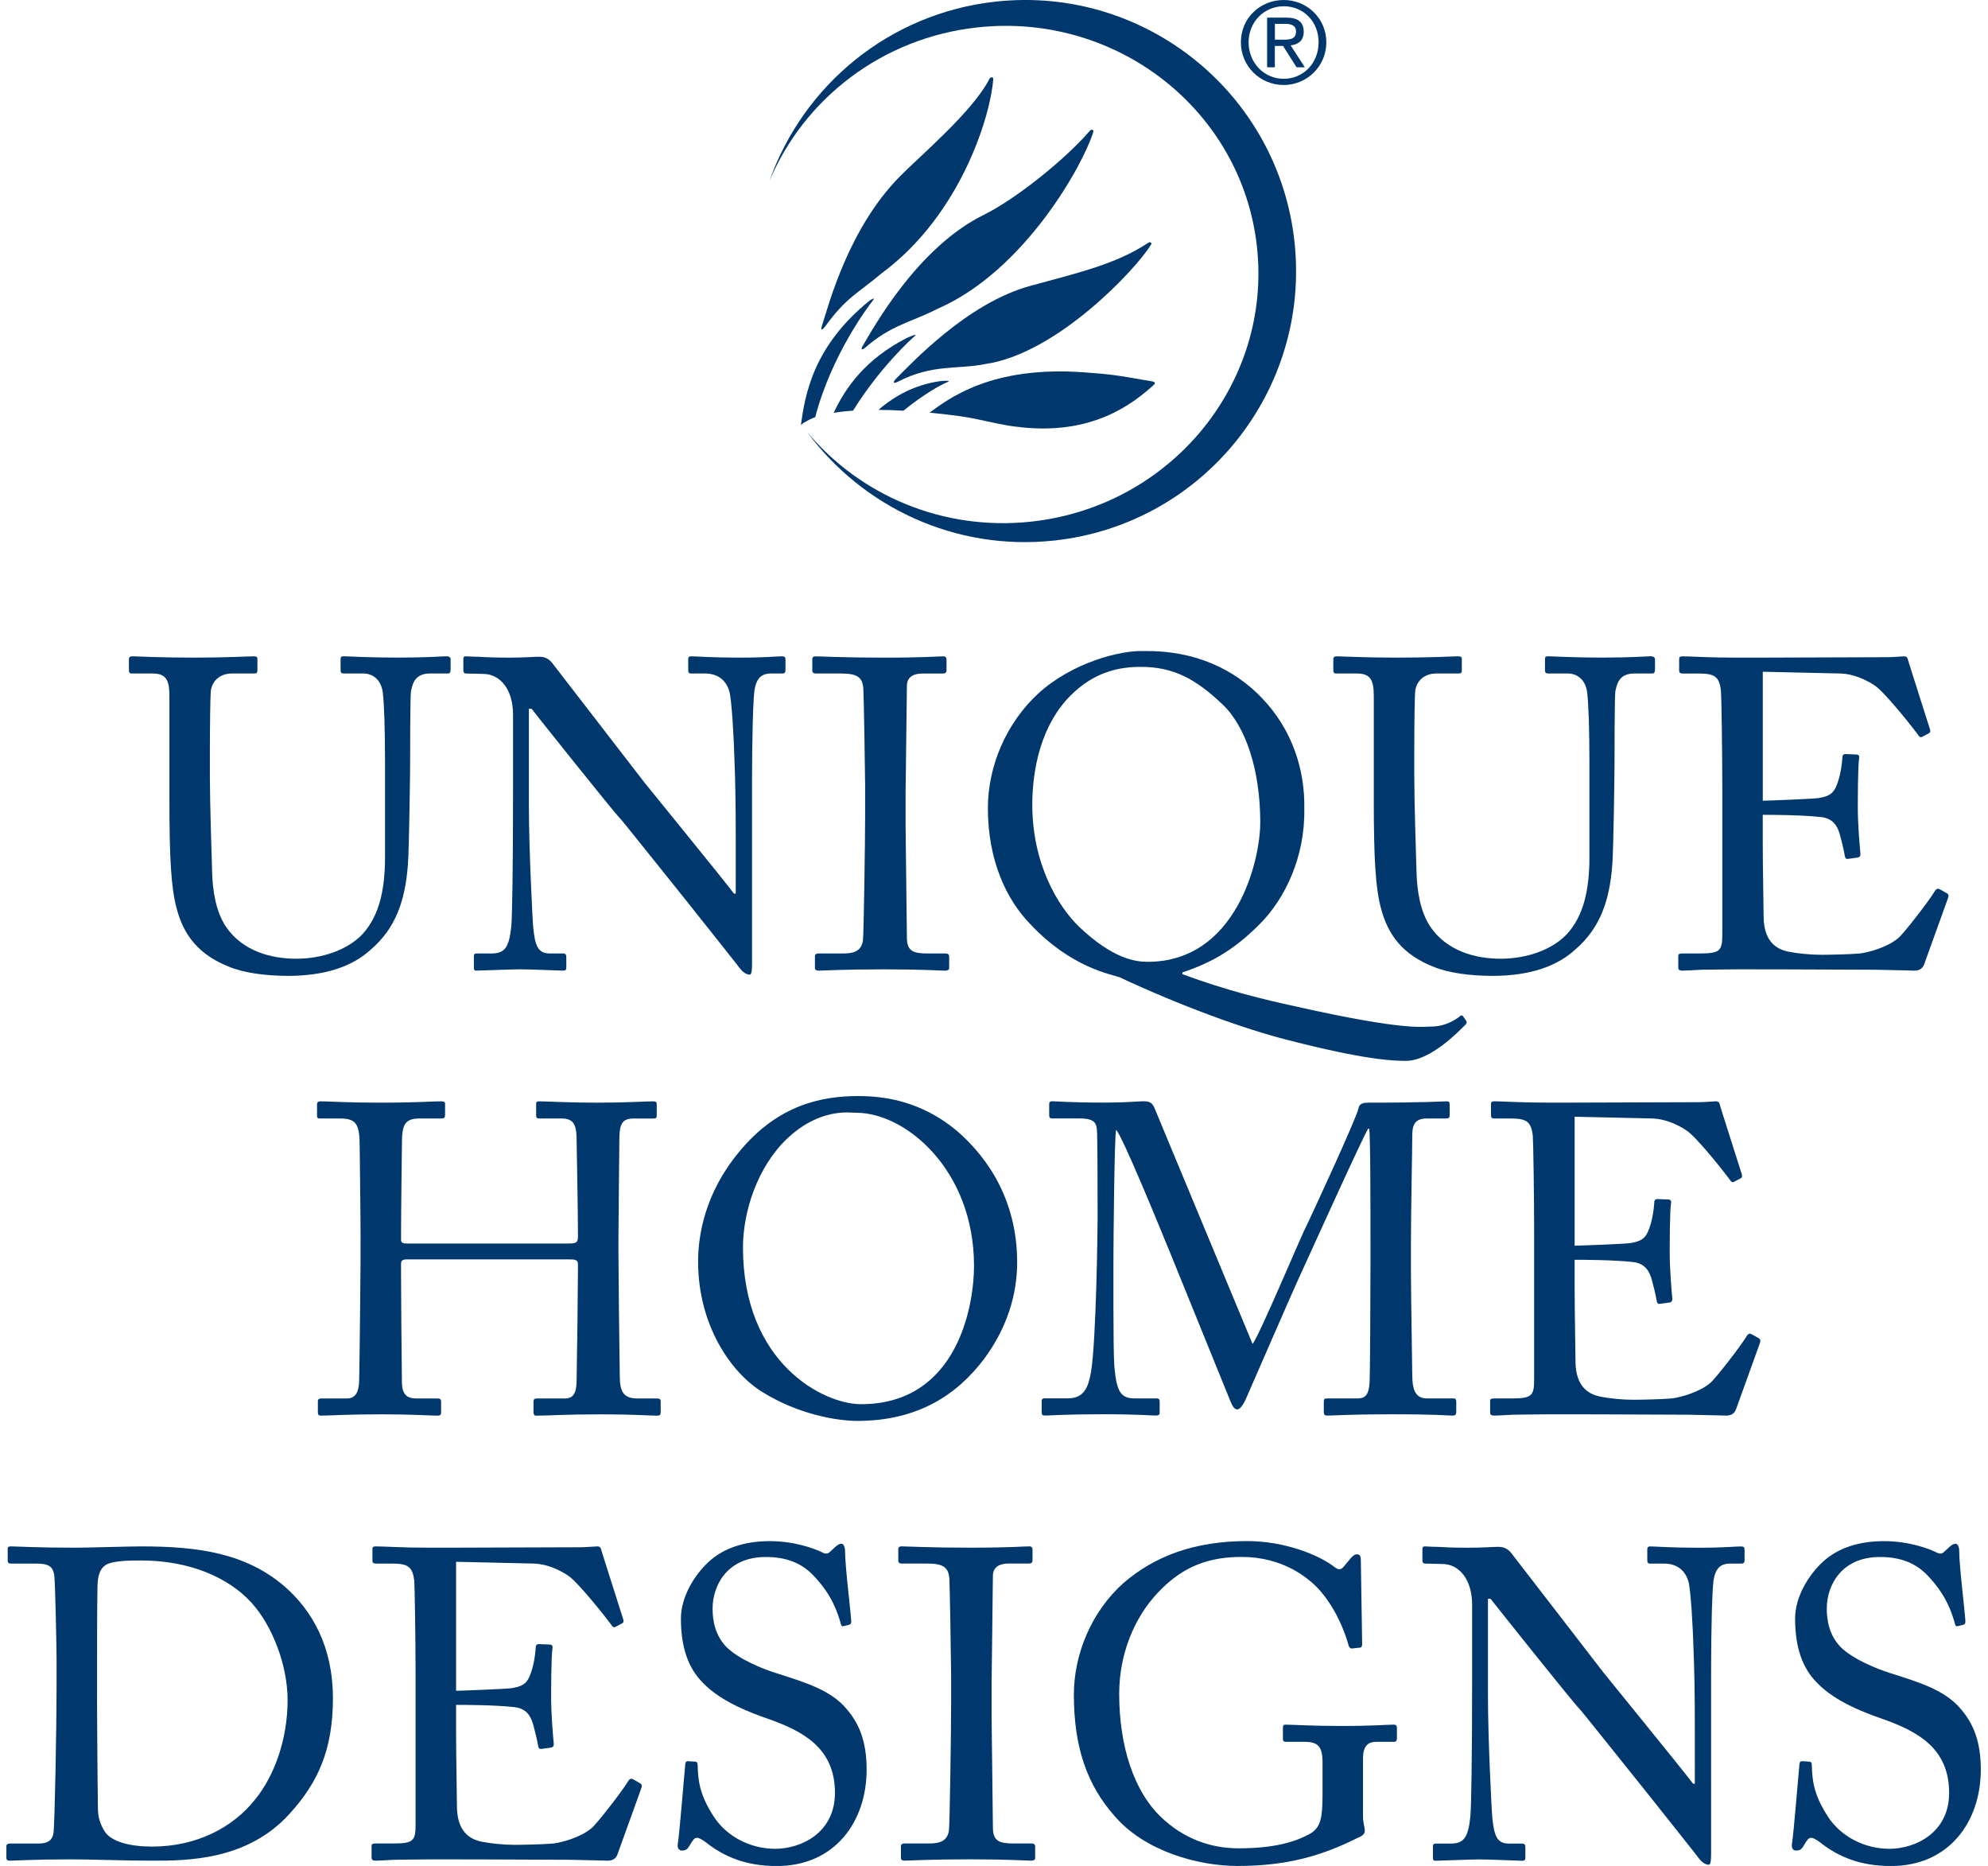 <svg xmlns="http://www.w3.org/2000/svg" xmlns:i="http://ns.adobe.com/AdobeIllustrator/10.0/" id="Layer_1" viewBox="0 0 1000 938.38"><defs><style> .st0 { fill: #00386e; } </style></defs><g><path class="st0" d="M115.1,486.13c-15.05-5.98-22.8-15.72-26.34-29.66-2.65-9.97-3.54-24.8-3.54-53.8v-52.69c0-7.75-1.55-11.28-8.42-11.28h-10.4c-1.33,0-1.55-.45-1.55-2v-4.87c0-1.33.22-1.77,1.99-1.77,2.21,0,13.06.66,30.32.66s27.9-.66,30.33-.66c1.77,0,1.99.44,1.99,1.33v5.76c0,1.1-.22,1.55-1.77,1.55h-11.07c-6.42,0-10.18,4.21-10.62,9.08-.22,1.99-.44,17.48-.44,28.77v14.61c0,11.73.88,39.84,1.11,46.93.22,10.19,1.99,20.59,7.08,28.11,8.19,11.96,22.36,15.94,35.2,15.94s25.46-4.21,33.2-12.17c8.64-9.31,11.51-22.58,11.51-38.97v-47.37c0-16.82-.44-29.67-1.11-35.2-.66-5.75-4.2-9.74-9.96-9.74h-9.74c-1.33,0-1.55-.67-1.55-1.77v-5.32c0-1.11.22-1.55,1.55-1.55,2.21,0,12.4.66,27.23.66s22.36-.66,24.35-.66,2.22.88,2.22,1.55v4.87c0,1.33-.22,2.22-1.33,2.22h-9.08c-8.19,0-8.85,6.2-9.52,8.85-.44,2.22-.44,33.65-.44,36.75s-.45,41.84-1.11,50.47c-1.33,18.14-6.2,32.1-18.6,42.72-8.85,8.19-22.36,13.28-41.62,13.28-11.51,0-22.58-1.55-29.89-4.65Z"></path><path class="st0" d="M258.08,359.51c0-13.07-6.64-20.37-14.61-20.59l-9.08-.22c-1.11,0-1.32-.89-1.32-1.55v-5.76c0-.89.22-1.33,1.32-1.33s2.88.22,6.19.22c3.32.22,8.19.44,15.72.44s12.18-.44,14.84-.44c2.87,0,4.65.89,6.42,2.88,1.1,1.32,44.05,57.12,46.48,60.21,2.44,3.1,39.85,48.92,45.16,56.01h.89v-26.35c0-19.69-.22-30.54-.67-41.61-.22-8.64-1.32-30.33-2.65-34.09-1.77-5.54-5.97-8.63-12.17-8.63h-7.08c-.89,0-1.33-.45-1.33-1.55v-5.76c0-.89.44-1.33,1.33-1.33,3.1,0,10.18.66,24.34.66,13.28,0,18.6-.66,21.48-.66,1.55,0,1.77.66,1.77,1.55v5.54c0,.88-.45,1.55-1.33,1.55h-5.98c-5.98,0-8.19,3.76-8.64,12.17-.88,14.83-.88,36.75-.88,51.14v82.79c0,3.1-.22,5.32-1.11,5.32-2.66,0-4.65-2.66-5.32-3.55-.22-.44-13.28-16.81-27-34.09-15.5-19.26-31.66-39.63-32.99-40.96-2.44-2.21-43.16-53.34-44.49-55.12h-1.33v49.14c0,20.59,1.77,56.68,2.21,61.1.88,8.64,2.21,12.84,8.19,12.84h6.65c1.55,0,1.77.67,1.77,2v4.87c0,1.32-.22,1.77-1.77,1.77-2.22,0-15.5-.66-21.47-.66-4.65,0-19.92.66-22.14.66-.88,0-1.11-.45-1.11-1.55v-5.75c0-.66.22-1.33,1.33-1.33h7.52c6.42,0,8.85-2.66,9.96-13.5.45-4.21.89-29.44.89-68.84v-37.63Z"></path><path class="st0" d="M435.17,394.7c0-5.31-.67-45.16-.89-48.48-.44-5.31-2.65-7.52-11.07-7.52h-12.84c-1.11,0-1.77-.45-1.77-1.33v-5.97c0-.89.66-1.33,1.55-1.33,2.65,0,13.94.66,34.53.66s26.79-.66,29.89-.66c1.11,0,1.54.66,1.54,1.55v5.54c0,1.1-.66,1.55-1.77,1.55h-10.4c-4.43,0-7.75,1.77-7.75,6.2,0,2.21-.66,51.14-.66,53.79v17.05c0,2.21.66,53.35.66,55.78,0,6.86,3.32,7.97,10.41,7.97h9.08c1.11,0,1.77.45,1.77,1.55v5.75c0,.88-.67,1.33-1.99,1.33-2.66,0-11.51-.66-30.77-.66-21.03,0-30.55.66-32.99.66-1.11,0-1.77-.45-1.77-1.33v-5.98c0-.88.67-1.33,1.77-1.33h12.4c4.43,0,9.07-.66,9.97-6.41.44-3.32,1.11-51.13,1.11-62.87v-15.5Z"></path><path class="st0" d="M634.83,351.09c15.05,15.72,21.69,35.86,21.25,55.8.44,23.67-9.53,45.16-22.8,58.22-13.06,13.06-24.58,19.26-38.52,23.91v.88c22.8,8.41,41.39,12.84,56.67,16.15,56.01,12.62,64.64,10.18,68.84,10.18,6.2,0,11.07-2.87,13.73-4.86.66-.67,1.33-1.11,1.99-.22l1.55,2.21c.45.66.22,1.55-.66,2.21-2.88,2.88-17.27,17.93-29.66,17.93-6.65,0-20.37-.45-59.11-10.4-22.13-5.54-54.23-17.27-85-31.66-4.43-1.54-24.35-4.87-44.72-26.56-11.95-12.18-21.47-31.88-21.47-58.45,0-21.24,9.3-42.94,25.46-57.77,17.04-15.5,41.17-21.7,52.9-21.25,25.9-.45,45.83,9.29,59.55,23.68ZM633.94,413.74c0-26.57-7.31-48.48-19.04-59.55-13.5-12.85-24.79-18.82-40.96-18.82-10.18,0-23.02,1.99-35.42,14.4-14.61,14.6-19.26,36.52-19.26,54.89,0,29.66,12.84,51.14,23.69,61.54,16.82,15.94,28.11,17.49,34.31,17.49,44.71,0,56.67-51.13,56.67-69.95Z"></path><path class="st0" d="M720.92,486.13c-15.05-5.98-22.8-15.72-26.34-29.66-2.66-9.97-3.54-24.8-3.54-53.8v-52.69c0-7.75-1.55-11.28-8.41-11.28h-10.4c-1.33,0-1.55-.45-1.55-2v-4.87c0-1.33.22-1.77,1.99-1.77,2.22,0,13.07.66,30.33.66s27.9-.66,30.33-.66c1.77,0,1.99.44,1.99,1.33v5.76c0,1.1-.22,1.55-1.78,1.55h-11.06c-6.42,0-10.18,4.21-10.63,9.08-.22,1.99-.44,17.48-.44,28.77v14.61c0,11.73.89,39.84,1.11,46.93.22,10.19,1.99,20.59,7.08,28.11,8.19,11.96,22.36,15.94,35.2,15.94s25.46-4.21,33.2-12.17c8.64-9.31,11.51-22.58,11.51-38.97v-47.37c0-16.82-.44-29.67-1.11-35.2-.66-5.75-4.2-9.74-9.96-9.74h-9.74c-1.32,0-1.55-.67-1.55-1.77v-5.32c0-1.11.22-1.55,1.55-1.55,2.22,0,12.4.66,27.23.66s22.36-.66,24.34-.66,2.22.88,2.22,1.55v4.87c0,1.33-.22,2.22-1.33,2.22h-9.08c-8.19,0-8.85,6.2-9.51,8.85-.44,2.22-.44,33.65-.44,36.75s-.45,41.84-1.11,50.47c-1.32,18.14-6.2,32.1-18.6,42.72-8.85,8.19-22.36,13.28-41.62,13.28-11.51,0-22.58-1.55-29.89-4.65Z"></path><path class="st0" d="M886.71,402.67c1.77,0,25.46-.89,28.11-1.33,6.41-1.1,8.19-2.87,10.18-9.74.66-2.21,1.55-6.64,1.78-10.84,0-1.11.66-1.55,1.55-1.55l5.53.23c1.11,0,1.55.88,1.33,1.77-.67,3.76-.67,21.92-.67,25.23,0,7.75.88,18.38,1.33,23.03,0,1.11-.45,1.55-1.33,1.78l-4.87.67c-1.11.21-1.54-.45-1.77-2-.45-2.88-1.77-7.97-2.44-10.4-1.33-4.65-3.76-7.98-9.52-8.64-10.41-1.11-25.68-1.11-29.22-1.11v13.72c0,11.95.44,33.43.44,37.85.22,11.52,5.75,15.94,12.62,17.27,4.43.88,10.84,1.55,16.38,1.55,3.76,0,14.83-.22,19.48-.67,3.76-.44,13.51-2.87,19.26-7.74,2.66-2.21,15.05-18.15,18.15-23.24.66-1.11,1.33-2,2.66-1.34l3.54,2c1.11.66,1.11,1.33.44,3.1l-11.73,32.54c-.66,1.99-2.21,3.32-4.87,3.32-1.11,0-5.98-.22-19.25-.45-13.28,0-34.76-.21-69.29-.21-8.19,0-14.39.21-18.81.21-4.65.22-7.53.45-9.52.45-1.32,0-1.99-.45-1.99-1.55v-5.97c0-.89.67-1.12,2.21-1.12h8.86c10.18,0,11.07-1.55,11.07-9.73v-74.17c0-18.37-.44-46.04-.67-48.25-.88-7.09-3.1-8.63-11.29-8.63h-7.97c-1.11,0-1.77-.23-1.77-1.55v-5.98c0-.67.45-1.11,1.55-1.11,4.87,0,12.62.66,27.23.66h9.74c21.92,0,43.83-.22,65.75-.22,3.54,0,7.75-.44,8.86-.44s1.55.44,1.77,1.11c.89,3.1,10.62,33.42,11.29,35.64.22.88.22,1.54-.67,1.98l-3.32,1.78c-.66.44-1.55-.22-1.77-.66-.45-.88-16.83-21.91-22.14-25.24-4.65-3.09-10.85-5.75-16.82-5.97l-39.4-.89v64.86Z"></path></g><g><path class="st0" d="M181.38,624.03c0-13.72-.44-43.6-.44-47.15,0-11.3-1.55-14.39-9.74-14.39h-10.41c-1.11,0-1.32-.45-1.32-1.77v-5.32c0-1.11.66-1.55,1.77-1.55,4.42,0,11.51.67,30.99.67,17.27,0,25.24-.67,29.44-.67,1.55,0,2.21.22,2.21,1.12v5.75c0,1.32-.44,1.77-1.77,1.77h-11.29c-7.52,0-8.64,3.76-8.64,12.61,0,3.1-.44,32.32-.44,44.72v3.76c0,1.11.67,1.77,2.66,1.77h81.9c3.32,0,4.42-.44,4.42-3.32v-2.21c0-12.61-.66-43.39-.66-46.05,0-7.07-.88-11.28-7.31-11.28h-11.51c-1.11,0-1.55-.45-1.55-1.54v-5.76c0-.88.22-1.33,1.33-1.33,4.65,0,14.17.67,29.23.67s24.12-.67,28.33-.67c1.55,0,1.77.45,1.77,1.78v5.32c0,1.32-.45,1.54-1.77,1.54h-9.96c-6.42,0-7.08,3.76-7.08,11.73,0,3.11-.45,40.51-.45,48.7v7.53c0,7.08.45,49.14.67,61.76,0,7.97,2.21,11.06,8.85,11.06h9.74c1.55,0,1.99.45,1.99,1.55v5.32c0,1.32-.44,1.77-1.77,1.77-4.2,0-11.73-.66-27.89-.66-19.26,0-26.35.66-32.99.66-.88,0-1.33-.66-1.33-1.55v-5.53c0-1.11.45-1.55,1.78-1.55h13.94c5.32,0,5.98-4.2,5.98-10.18.22-10.4.66-46.04.66-54.02v-3.1c0-2.44-1.11-2.66-4.86-2.66h-81.03c-2.43,0-3.1.67-3.1,2.21v4.65c0,5.98.22,40.07.44,55.57.23,5.31,2.45,7.52,7.09,7.52h10.85c1.32,0,1.77.45,1.77,1.55v5.53c0,1.11-.45,1.55-1.77,1.55-4.21,0-11.95-.66-27.9-.66-19.04,0-25.67.66-30.77.66-1.11,0-1.55-.45-1.55-1.55v-5.75c0-.88.66-1.33,1.55-1.33h13.06c5.53,0,6.2-5.31,6.2-10.62.22-10.4.66-53.35.66-59.1v-9.52Z"></path><path class="st0" d="M383.7,700.17c-15.72-9.52-32.54-33.43-32.54-65.75,0-13.5,3.54-34.53,20.59-55.11,19.48-23.68,41.39-28.11,59.99-28.11,13.94,0,32.09,2.87,49.58,17.48,16.16,13.94,30.33,35.64,30.33,66.18,0,16.15-5.09,32.98-16.6,48.48-13.51,17.93-33.21,31.22-63.76,31.22-10.85,0-30.11-3.54-47.59-14.39ZM489.95,636.64c0-48.48-34.53-77.03-59.11-77.03-3.32,0-18.37-2.65-34.97,13.06-14.84,14.17-22.14,36.53-22.14,54.68,0,58.22,40.51,78.81,59.32,78.81,48.7,0,56.9-49.8,56.9-69.51Z"></path><path class="st0" d="M630.06,675.83c3.1-3.33,25.24-56.23,27-59.11,1.54-3.1,25.67-55.11,26.34-59.55.44-2.44,2.88-2.65,5.09-2.65,29.44,0,36.96-.67,39.4-.67,1.11,0,1.32.67,1.32,1.55v5.08c0,1.34-.21,2-1.77,2h-9.74c-6.64,0-7.31,3.99-7.31,9.08,0,6.41-.66,38.06-.66,52.9v15.49c0,11.07.66,46.93.66,51.36,0,8.41,2,11.95,7.53,11.95h13.06c1.33,0,1.54.67,1.54,1.55v5.09c0,1.33-.21,1.99-1.99,1.99-2.65,0-6.64-.66-30.98-.66-20.38,0-29,.66-31.88.66-1.54,0-1.77-.66-1.77-1.99v-5.09c0-1.11.22-1.55,1.77-1.55h15.05c3.76,0,5.76-1.32,6.2-7.97.22-2.66.45-41.18.45-57.56v-14.16c0-14.61,0-54.02-.67-56.01h-.44c-2.21,2.87-33.65,72.6-34.76,74.82-1.33,2.65-25.91,59.1-26.78,61.09-.89,2-2.67,5.32-4.43,5.32-1.32,0-2.43-1.78-3.32-3.99-.66-1.55-28.99-71.5-30.11-74.15-4.2-10.19-24.34-59.78-27.45-62.43-.88,3.1-1.32,59.1-1.32,61.76s-.22,49.36.44,57.11c1.11,12.61,3.1,16.15,10.19,16.15h11.07c1.32,0,1.54.67,1.54,1.55v5.53c0,.89-.22,1.55-1.99,1.55-2.45,0-8.41-.66-26.79-.66s-26.57.66-28.56.66c-1.77,0-1.99-.22-1.99-1.99v-5.32c0-.66.22-1.33,1.33-1.33h11.73c8.41,0,10.4-5.75,11.73-13.28,2.65-15.71,3.32-72.38,3.32-76.36,0-3.1,0-36.52-.22-42.95-.21-5.09,0-8.19-9.07-8.19h-13.51c-1.33,0-1.55-.66-1.55-1.54v-5.76c0-.66.22-1.33,1.55-1.33,2.21,0,8.19.67,27.01.67,10.4,0,16.16-.67,18.81-.67,3.32,0,4.65.88,5.75,3.76l49.15,118.21Z"></path><path class="st0" d="M792.08,626.46c1.77,0,25.45-.88,28.11-1.33,6.42-1.11,8.19-2.87,10.19-9.74.66-2.2,1.54-6.64,1.77-10.84,0-1.12.66-1.55,1.55-1.55l5.53.22c1.11,0,1.55.88,1.34,1.77-.67,3.76-.67,21.92-.67,25.23,0,7.75.88,18.38,1.32,23.02,0,1.11-.44,1.55-1.32,1.78l-4.87.67c-1.11.21-1.55-.45-1.78-2-.45-2.88-1.77-7.97-2.44-10.4-1.33-4.65-3.76-7.98-9.52-8.64-10.4-1.11-25.67-1.11-29.22-1.11v13.72c0,11.95.44,33.43.44,37.85.22,11.52,5.76,15.94,12.62,17.27,4.42.88,10.85,1.55,16.38,1.55,3.76,0,14.83-.22,19.48-.67,3.75-.44,13.5-2.87,19.26-7.74,2.65-2.21,15.05-18.15,18.14-23.24.66-1.11,1.33-2,2.66-1.34l3.54,2c1.11.66,1.11,1.33.45,3.1l-11.74,32.54c-.66,1.99-2.21,3.32-4.86,3.32-1.12,0-5.98-.22-19.26-.45-13.28,0-34.76-.21-69.29-.21-8.19,0-14.39.21-18.81.21-4.65.22-7.53.45-9.53.45-1.32,0-1.99-.45-1.99-1.55v-5.97c0-.89.67-1.12,2.22-1.12h8.85c10.18,0,11.07-1.55,11.07-9.73v-74.16c0-18.38-.45-46.04-.67-48.25-.87-7.09-3.1-8.64-11.28-8.64h-7.97c-1.12,0-1.78-.22-1.78-1.54v-5.98c0-.67.45-1.12,1.54-1.12,4.88,0,12.62.67,27.24.67h9.74c21.91,0,43.83-.22,65.75-.22,3.53,0,7.74-.45,8.85-.45s1.54.45,1.78,1.12c.88,3.1,10.62,33.42,11.28,35.64.22.88.22,1.54-.66,1.98l-3.32,1.78c-.67.45-1.55-.22-1.78-.66-.45-.88-16.83-21.92-22.14-25.24-4.65-3.09-10.85-5.75-16.81-5.98l-39.4-.88v64.85Z"></path></g><path class="st0" d="M28.44,833.46c0-5.76-.67-37.19-1.11-40.96-.66-5.32-3.54-6.19-9.52-6.19H5.64c-1.11,0-1.77-.23-1.77-1.55v-5.98c0-.88.66-1.11,1.54-1.11,2.88,0,12.62.66,32.54.66,5.75,0,27.89-.66,32.98-.66,28.56,0,52.47,3.32,71.96,19.92,14.38,12.4,24.57,30.77,24.57,56.44s-7.32,42.29-21.92,58.23c-21.25,23.46-51.8,23.46-68.85,23.46-13.94,0-30.77-.66-40.72-.66-19.26,0-28.12.66-31.22.66-1.11,0-1.54-.45-1.54-1.55v-5.75c0-.88.67-1.33,1.78-1.33h14.83c4.21,0,6.64-1.77,7.08-5.31.67-4.65,1.55-54.46,1.55-71.72v-16.6ZM48.81,854.93c0,2.88.22,40.51.44,54.23,0,4.43.89,7.98,3.76,12.4,3.54,4.65,12.4,7.08,23.46,7.08,22.59,0,40.96-9.74,52.03-23.91,9.31-11.51,16.17-29.66,16.17-49.81,0-17.27-7.53-37.19-18.16-48.92-11.51-12.61-30.98-21.25-55.56-21.25-4.86,0-13.94,0-17.71,2.21-3.09,1.99-3.99,5.53-4.2,10.41-.22,9.29-.22,38.29-.22,41.83v15.72Z"></path><path class="st0" d="M229.43,850.28c1.77,0,25.45-.89,28.11-1.34,6.42-1.1,8.19-2.87,10.18-9.73.67-2.21,1.56-6.64,1.78-10.85,0-1.11.66-1.55,1.55-1.55l5.53.23c1.11,0,1.55.88,1.34,1.77-.68,3.77-.68,21.92-.68,25.23,0,7.75.89,18.38,1.33,23.03,0,1.11-.44,1.55-1.33,1.78l-4.86.67c-1.11.21-1.55-.45-1.78-2-.45-2.88-1.78-7.97-2.44-10.4-1.33-4.65-3.76-7.98-9.52-8.64-10.4-1.11-25.67-1.11-29.22-1.11v13.72c0,11.95.44,33.43.44,37.85.22,11.52,5.75,15.94,12.62,17.27,4.42.88,10.85,1.55,16.38,1.55,3.77,0,14.83-.22,19.47-.67,3.76-.44,13.51-2.87,19.26-7.74,2.66-2.21,15.06-18.15,18.15-23.24.66-1.11,1.33-2,2.66-1.34l3.54,2c1.11.66,1.11,1.33.45,3.09l-11.74,32.54c-.66,1.99-2.21,3.32-4.86,3.32-1.12,0-5.99-.22-19.27-.45-13.27,0-34.75-.21-69.28-.21-8.19,0-14.39.21-18.81.21-4.65.22-7.53.45-9.52.45-1.33,0-2-.45-2-1.55v-5.97c0-.89.67-1.12,2.21-1.12h8.86c10.18,0,11.07-1.55,11.07-9.73v-74.17c0-18.37-.45-46.04-.67-48.25-.88-7.08-3.1-8.62-11.28-8.62h-7.98c-1.11,0-1.77-.23-1.77-1.55v-5.98c0-.67.45-1.11,1.55-1.11,4.87,0,12.61.66,27.23.66h9.74c21.91,0,43.82-.22,65.75-.22,3.53,0,7.74-.44,8.85-.44s1.55.44,1.78,1.11c.87,3.11,10.62,33.43,11.28,35.64.22.88.22,1.54-.66,1.99l-3.32,1.78c-.67.44-1.55-.22-1.78-.67-.45-.88-16.83-21.91-22.13-25.24-4.65-3.1-10.86-5.74-16.83-5.97l-39.39-.89v64.86Z"></path><path class="st0" d="M355.59,926.88c-2.67-2-3.99-2.66-5.09-2.66-1.33,0-2.21,1.55-3.54,3.76-1.33,2.44-2.45,2.65-3.99,2.65-1.33,0-2.44-1.11-2-3.54.89-5.53,3.1-33.65,3.76-40.06.22-1.33.67-1.33,1.55-1.33l3.32.22c.89,0,1.33.45,1.33,1.77.22,7.08.67,14.39,7.98,25.68,6.64,10.4,18.81,16.38,30.99,16.38,13.27,0,30.1-8.19,30.1-28.11,0-22.8-16.38-31.21-34.09-37.41-6.86-2.44-22.8-7.97-32.32-17.93-7.31-7.3-11.07-17.71-11.07-32.32,0-11.06,6.86-21.91,13.73-28.33,7.97-7.53,19.04-10.62,30.99-10.62,12.61,0,22.36,3.76,26.12,5.53,1.99,1.11,3.1.88,4.2-.22l2.88-2.65c1.11-.88,1.78-1.34,2.88-1.34s1.77,1.78,1.77,3.78c0,7.74,2.87,30.32,3.1,35.19,0,1.11-.23,1.55-1.11,1.78l-2.67.66c-.66.22-1.1,0-1.32-.66-1.78-6.42-4.65-15.06-13.73-24.58-5.97-6.42-13.72-9.52-24.12-9.52-19.71,0-26.79,14.61-26.79,25.9,0,6.2,1.33,13.51,6.87,19.27,6.41,6.41,18.81,11.28,25.24,13.27,15.26,4.87,27.66,8.64,35.63,18.38,5.75,6.86,9.74,15.5,9.74,30.11,0,26.12-15.94,48.48-45.16,48.48-15.5,0-26.34-4.65-35.19-11.51Z"></path><path class="st0" d="M478.43,842.3c0-5.31-.67-45.16-.88-48.48-.45-5.31-2.66-7.52-11.07-7.52h-12.84c-1.12,0-1.78-.45-1.78-1.34v-5.97c0-.89.66-1.33,1.55-1.33,2.66,0,13.94.66,34.53.66s26.79-.66,29.89-.66c1.11,0,1.54.66,1.54,1.54v5.54c0,1.11-.66,1.55-1.77,1.55h-10.4c-4.43,0-7.75,1.77-7.75,6.19,0,2.21-.66,51.14-.66,53.79v17.05c0,2.21.66,53.35.66,55.78,0,6.86,3.32,7.97,10.41,7.97h9.07c1.12,0,1.78.45,1.78,1.55v5.75c0,.88-.66,1.33-2,1.33-2.65,0-11.51-.66-30.77-.66-21.03,0-30.54.66-32.98.66-1.12,0-1.77-.45-1.77-1.33v-5.98c0-.88.65-1.33,1.77-1.33h12.39c4.44,0,9.08-.66,9.97-6.41.44-3.32,1.11-51.14,1.11-62.87v-15.51Z"></path><path class="st0" d="M665.25,886.14c0-7.98-2.44-10.19-9.07-10.19h-9.3c-1.11,0-1.55-.44-1.55-1.33v-5.53c0-1.33.22-1.78,1.33-1.78,3.09,0,13.06.67,28.11.67,15.94,0,23.03-.67,26.12-.67,1.56,0,1.78.67,1.78,1.55v5.32c0,.88-.21,1.77-1.55,1.77h-8.63c-3.99,0-6.87,1.55-6.87,8.41v29.23c0,3.1.89,5.31.89,7.08s-1.33,2.66-3.54,3.54c-17.94,9.07-35.64,14.17-60.44,14.17-19.7,0-46.71-7.31-61.98-25.24-13.5-15.27-20.37-34.09-20.37-60.88,0-20.14,8.64-41.62,25.01-56.23,15.72-13.5,35.64-21.03,62.21-21.03,19.04,0,36.09,7.08,43.61,12.84,2.45,1.99,3.76,1.55,5.09-.21l3.32-3.99c.89-.88,1.78-2,3.11-2,1.55,0,1.99,1.12,1.99,2.66l.67,42.28c0,1.11-.22,2-1.11,2l-3.99.45c-.88,0-1.55-.67-1.77-1.78-1.78-6.2-5.54-16.6-13.29-26.12-6.64-8.19-20.37-18.16-40.29-18.16-15.27,0-28.99,3.76-42.28,17.93-11.95,12.62-19.48,30.99-19.48,50.91,0,26.12,7.31,48.93,21.04,61.98,11.06,10.62,24.57,15.72,38.96,15.72,17.71,0,28.56-3.1,36.3-7.52,5.09-3.1,5.98-7.98,5.98-19.48v-16.38Z"></path><path class="st0" d="M740.51,807.11c0-13.06-6.65-20.37-14.61-20.58l-9.08-.22c-1.11,0-1.32-.89-1.32-1.55v-5.75c0-.89.21-1.33,1.32-1.33s2.88.22,6.2.22c3.32.21,8.19.44,15.73.44s12.17-.44,14.83-.44c2.87,0,4.65.88,6.42,2.87,1.1,1.33,44.04,57.12,46.48,60.22s39.85,48.92,45.16,56.01h.89v-26.35c0-19.7-.22-30.54-.67-41.61-.22-8.64-1.33-30.33-2.65-34.1-1.78-5.53-5.98-8.62-12.18-8.62h-7.08c-.88,0-1.33-.45-1.33-1.55v-5.75c0-.89.45-1.33,1.33-1.33,3.1,0,10.18.66,24.34.66,13.28,0,18.59-.66,21.47-.66,1.55,0,1.78.66,1.78,1.54v5.54c0,.88-.45,1.55-1.33,1.55h-5.98c-5.98,0-8.19,3.75-8.64,12.17-.88,14.84-.88,36.76-.88,51.14v82.79c0,3.1-.22,5.32-1.12,5.32-2.65,0-4.64-2.66-5.31-3.55-.21-.44-13.27-16.81-27-34.09-15.5-19.26-31.65-39.63-32.98-40.96-2.44-2.21-43.18-53.35-44.51-55.11h-1.32v49.14c0,20.59,1.78,56.68,2.21,61.1.88,8.64,2.21,12.84,8.19,12.84h6.65c1.54,0,1.77.67,1.77,2v4.87c0,1.32-.22,1.77-1.77,1.77-2.22,0-15.5-.66-21.47-.66-4.66,0-19.92.66-22.14.66-.88,0-1.11-.45-1.11-1.55v-5.75c0-.66.22-1.33,1.33-1.33h7.53c6.41,0,8.85-2.66,9.95-13.5.45-4.21.89-29.44.89-68.84v-37.64Z"></path><path class="st0" d="M916.03,926.88c-2.66-2-3.99-2.66-5.09-2.66-1.32,0-2.21,1.55-3.54,3.76-1.33,2.44-2.44,2.65-3.98,2.65-1.34,0-2.44-1.11-2-3.54.88-5.53,3.11-33.65,3.76-40.06.21-1.33.67-1.33,1.55-1.33l3.32.22c.88,0,1.33.45,1.33,1.77.22,7.08.66,14.39,7.97,25.68,6.65,10.4,18.82,16.38,31,16.38,13.27,0,30.1-8.19,30.1-28.11,0-22.8-16.38-31.21-34.09-37.41-6.86-2.44-22.8-7.97-32.33-17.93-7.3-7.3-11.06-17.71-11.06-32.32,0-11.06,6.86-21.91,13.72-28.33,7.98-7.53,19.04-10.62,30.99-10.62,12.62,0,22.37,3.76,26.12,5.53,2,1.11,3.11.88,4.21-.22l2.87-2.65c1.12-.88,1.78-1.34,2.88-1.34s1.77,1.78,1.77,3.78c0,7.74,2.88,30.32,3.11,35.19,0,1.11-.23,1.55-1.12,1.78l-2.66.66c-.66.22-1.11,0-1.33-.66-1.77-6.42-4.65-15.06-13.72-24.58-5.98-6.42-13.72-9.52-24.13-9.52-19.7,0-26.78,14.61-26.78,25.9,0,6.2,1.33,13.51,6.86,19.27,6.41,6.41,18.81,11.28,25.23,13.27,15.28,4.87,27.68,8.64,35.65,18.38,5.75,6.86,9.74,15.5,9.74,30.11,0,26.12-15.94,48.48-45.16,48.48-15.51,0-26.34-4.65-35.2-11.51Z"></path><path class="st0" d="M645.74,0c11.66,0,21.43,9.2,21.43,21.26s-9.77,21.49-21.43,21.49-21.55-9.2-21.55-21.49,9.83-21.26,21.55-21.26ZM645.74,39.62c9.88,0,17.54-7.89,17.54-18.36s-7.66-18.11-17.54-18.11-17.67,7.88-17.67,18.11,7.66,18.36,17.67,18.36ZM637.39,8.86h9.66c5.95,0,8.75,2.34,8.75,7.14,0,4.52-2.86,6.4-6.58,6.81l7.14,11.03h-4.17l-6.8-10.75h-4.12v10.75h-3.89V8.86ZM641.28,19.95h4.06c3.43,0,6.58-.17,6.58-4.12,0-3.31-2.86-3.83-5.49-3.83h-5.14v7.95Z"></path><g><path class="st0" d="M578.67,121.89c-.56-.27-1.48.45-1.48.45-15.59,10.3-34.25,14.73-58.82,21.39-31.92,8.64-60.12,39.32-67.68,46.74,0,0-1.54,1.58-.95,1.99.42.26,2-.53,2-.53,17.29-9.02,30.34-6.03,43.96-8.88,35.71-5.14,75.48-47.28,83.29-60.02,0,0,.63-.8-.32-1.15"></path><path class="st0" d="M472.82,191.69c-12.79,1.82-22.97,7.51-30.92,14.43,4.21.01,8.42.17,12.54.42,10.2-8.31,18.8-13.01,21.93-14.29,3.21-1.31-3.55-.56-3.55-.56"></path><path class="st0" d="M513.49,214.86c35.81,3.89,55.82-11.29,66.91-21.32,0,0,.77-.62.38-1.24-.46-.39-1.44-.54-1.44-.54-18.89-3.31-20.65-3.51-33.87-4.5-47.27-3.52-68.61,13.6-77.89,20.25,6.02.58,10.97,1.23,14.83,1.72,11.24,1.52,21.45,4.85,31.09,5.61"></path><path class="st0" d="M405.92,211.76s-.04-.04-.05-.06c1.26-.72,2.67-1.37,4.21-1.93,8.14-31.28,26.87-56.01,28.78-58.35,2.15-2.7-1.47-.21-1.47-.21-28.23,22.81-32.44,47.09-34.51,62.57.03-.04.07-.05.1-.09l-.05.09c.84-.91,1.88-1.6,2.99-2.02"></path><path class="st0" d="M459.95,169.18c2.63-2.18-3.88.82-3.88.82-20.67,10.58-30.71,24.81-36.73,37.62,3.06-.52,6.36-.89,9.78-1.14,13.12-21.12,28.91-35.73,30.82-37.3"></path><path class="st0" d="M498.69,38.89c-.71.01-1.25,1.25-1.25,1.25-8.51,16.25-34.51,38.17-44.76,48.54-25.62,25.95-35.61,63.67-39.31,75.46,0,0-.53,1.45.03,1.55.55.08,1.74-1.62,1.74-1.62,10.67-14.68,16.25-16.43,28.37-26.66,40.22-29.72,54.86-79.98,56.1-97.48,0,0,.21-1.15-.91-1.05"></path><path class="st0" d="M549.28,65.25c-.66-.14-1.43.91-1.43.91-11.38,13.27-36.26,33.63-52.98,41.88-33.25,16.4-55.19,56.19-61.17,66.37,0,0-.59,1.01-.09,1.23.5.19,1.75-.92,1.75-.92,13.03-11.4,23.07-12.62,36.51-19.56,43.74-19.1,73.19-72.74,78.06-88.75,0,0,.44-1.05-.64-1.17"></path><path class="st0" d="M500.86.81c-53.81,5.88-96.87,42.3-113.78,90.13,17.3-41.05,56.37-71.9,104.58-77.16,70.17-7.65,133.13,41.78,140.62,110.41,7.49,68.63-43.33,130.47-113.5,138.13-44.75,4.88-86.55-13.49-112.91-45.22,27.87,37.79,74.52,60.18,124.55,54.72,74.84-8.16,128.88-75.44,120.72-150.29C642.98,46.7,575.7-7.34,500.86.81"></path></g></svg>